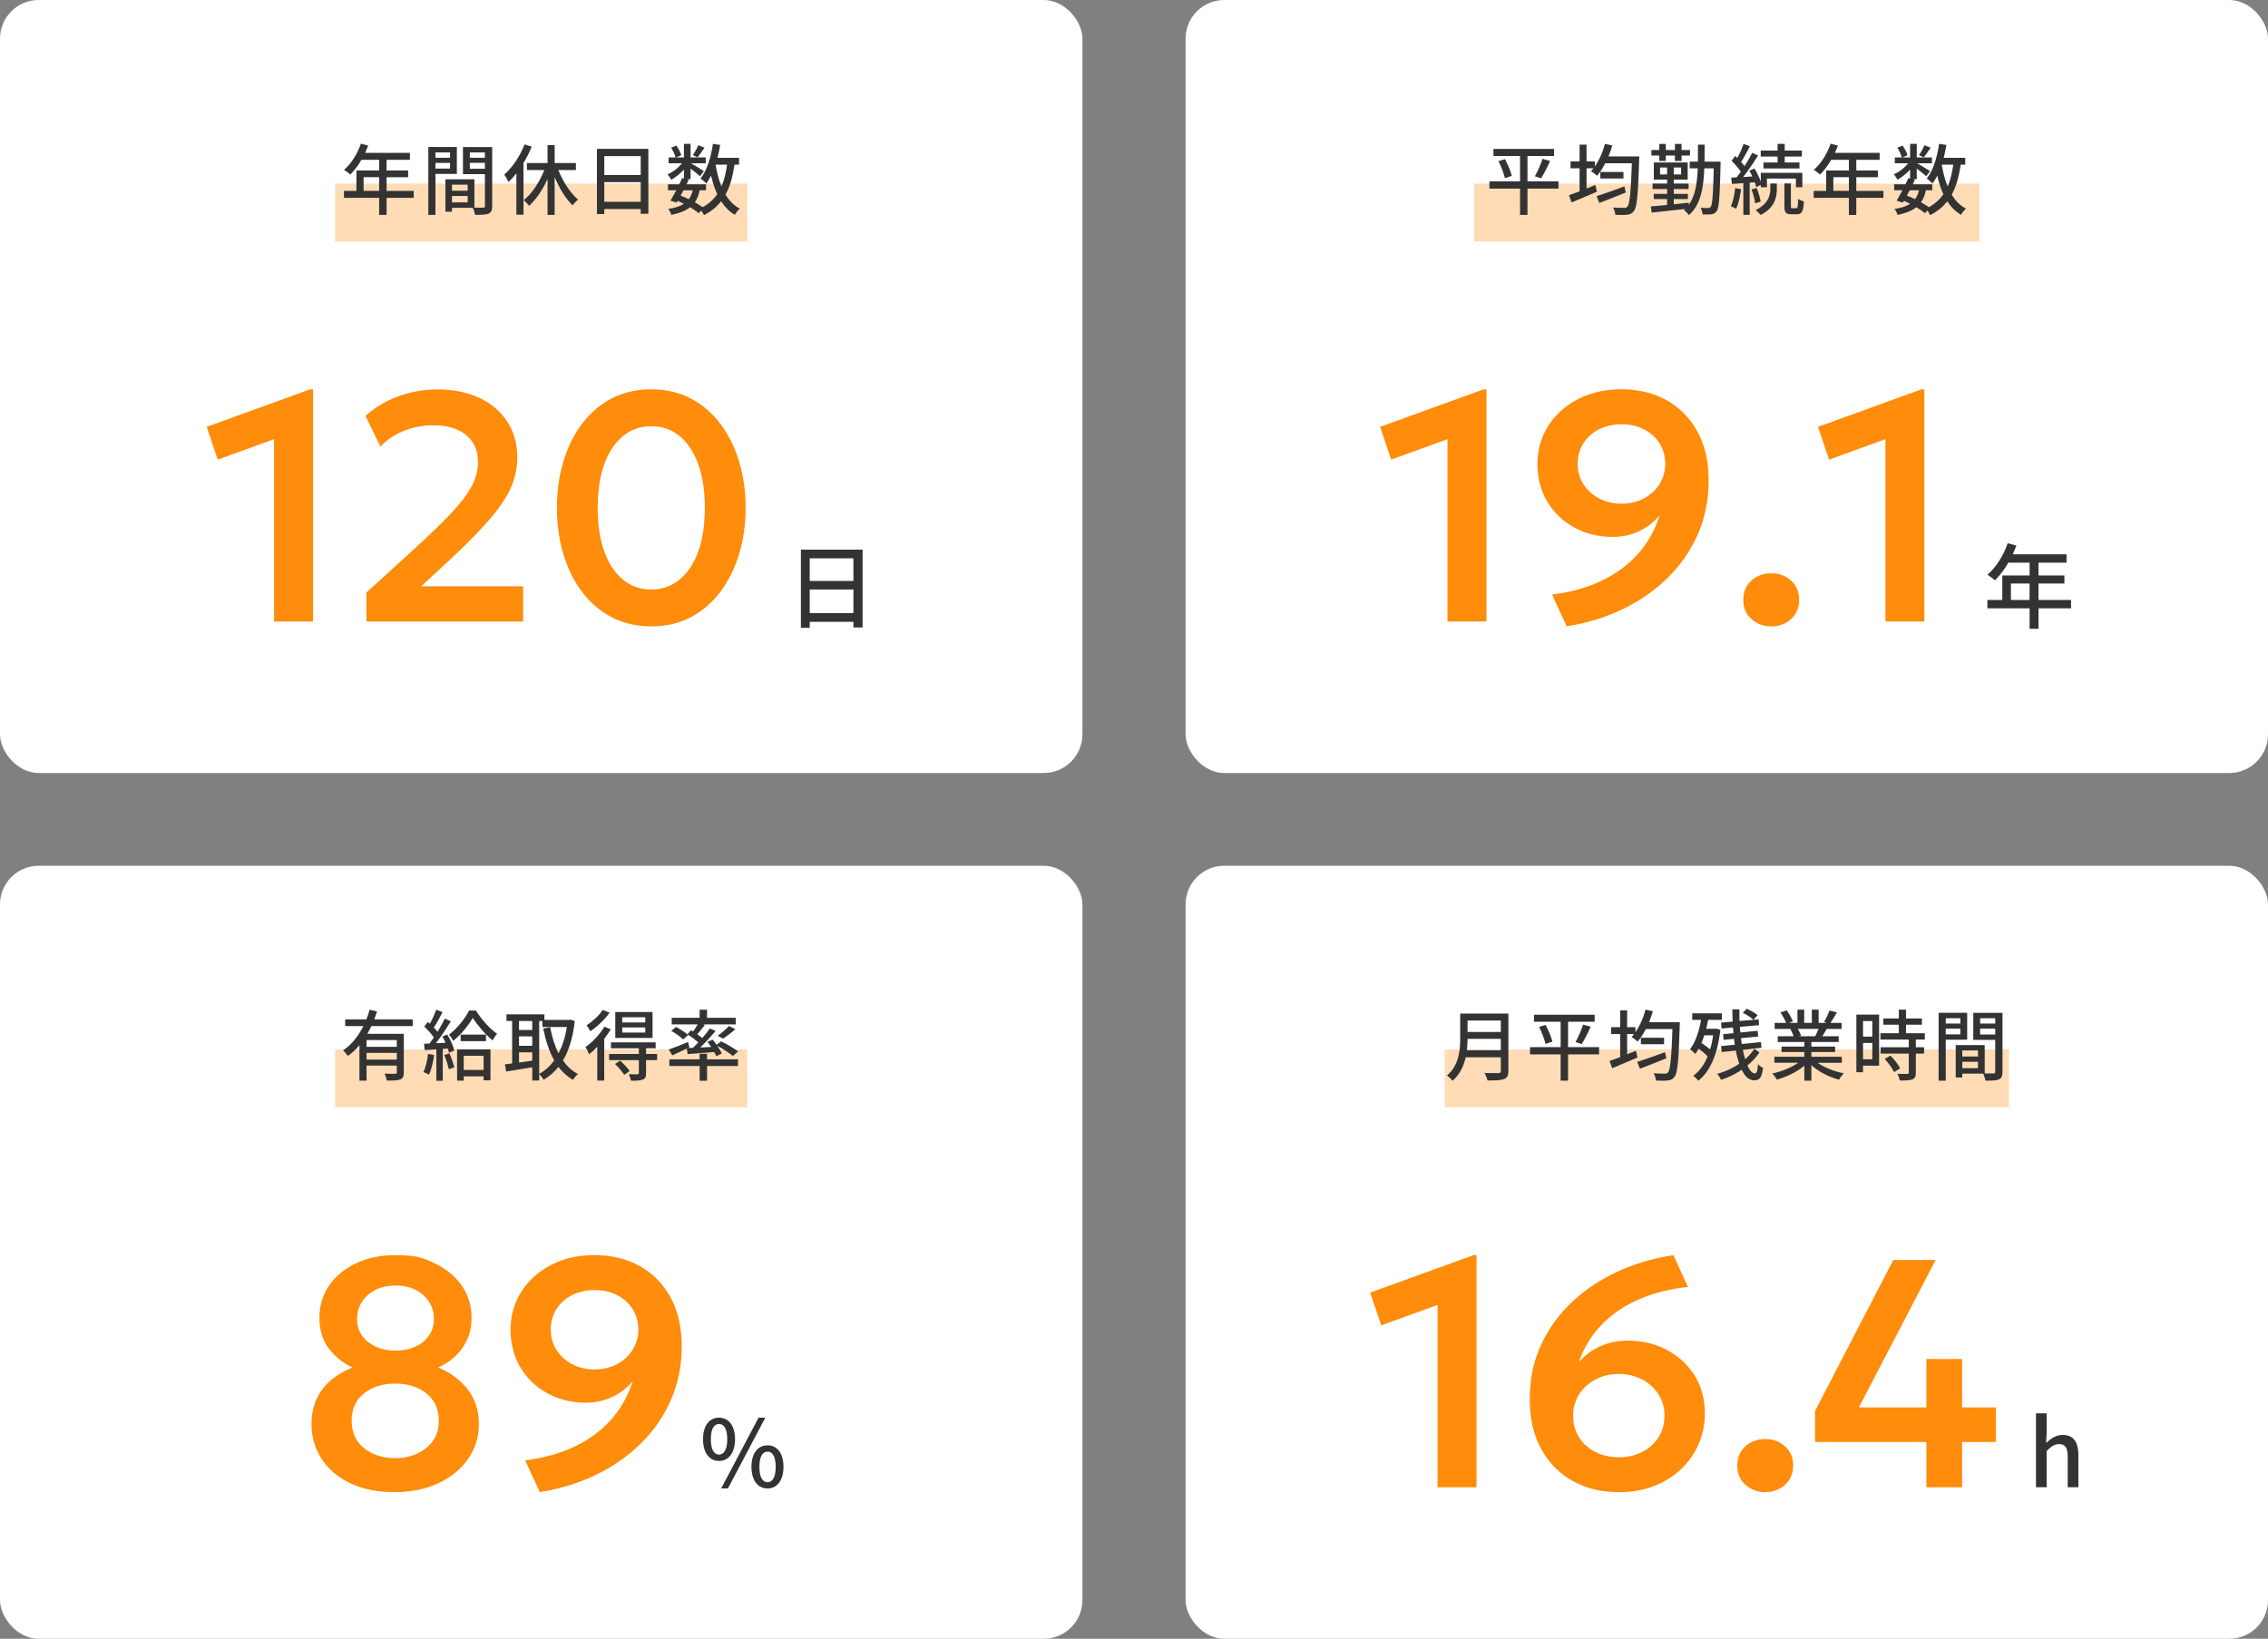 <svg xmlns="http://www.w3.org/2000/svg" id="b" data-name="レイヤー 2" viewBox="0 0 586.69 424"><rect x="0" y="0" width="586.69" height="424" fill="#808080" stroke="none"/><defs><style>.d{fill:#ff8c0a}.e{fill:#fff}.f{fill:#ffdcb5}.g{fill:#333}</style></defs><g id="c" data-name="text"><rect width="280" height="200" class="e" rx="10" ry="10"/><path d="M70.9 160.8v-47.17l-14.57 5.29-2.86-8.48 26.75-9.7h.76v60.06zm23.9 0v-7.52l12.64-11.51c3.98-3.64 7.15-6.73 9.51-9.26 2.37-2.53 4.07-4.81 5.12-6.82 1.05-2.02 1.58-4.06 1.58-6.13 0-3-1.02-5.33-3.07-7.01-2.04-1.68-4.9-2.52-8.57-2.52-2.58 0-5.05.47-7.43 1.41s-4.44 2.3-6.17 4.1l-3.86-7.94c2.46-2.21 5.31-3.91 8.55-5.08s6.59-1.76 10.06-1.76c4.17 0 7.8.73 10.9 2.21 3.09 1.47 5.49 3.53 7.2 6.17 1.71 2.65 2.56 5.73 2.56 9.26 0 2.44-.48 4.84-1.43 7.22s-2.65 5.05-5.1 8-5.92 6.53-10.4 10.73l-7.94 7.35h26.38v9.11H94.8Zm73.67 1.26c-3.84 0-7.27-.8-10.29-2.39s-5.59-3.81-7.69-6.64-3.7-6.09-4.79-9.79-1.64-7.64-1.64-11.84.55-8.19 1.64-11.89 2.69-6.95 4.79-9.77 4.66-5.02 7.69-6.62c3.02-1.6 6.45-2.39 10.29-2.39s7.26.8 10.27 2.39c3.01 1.6 5.56 3.8 7.67 6.62s3.7 6.07 4.81 9.77 1.66 7.66 1.66 11.89-.55 8.15-1.66 11.84c-1.11 3.7-2.71 6.96-4.81 9.79s-4.66 5.04-7.67 6.64-6.43 2.39-10.27 2.39m0-9.53c2.07 0 3.95-.48 5.65-1.43 1.69-.95 3.16-2.34 4.39-4.16s2.18-4.03 2.83-6.64c.66-2.6.99-5.57.99-8.9 0-4.42-.58-8.22-1.74-11.38s-2.78-5.58-4.85-7.25-4.49-2.5-7.27-2.5c-2.07 0-3.96.48-5.65 1.43s-3.16 2.34-4.39 4.16-2.18 4.03-2.83 6.64c-.66 2.6-.99 5.57-.99 8.9 0 4.42.58 8.21 1.74 11.36s2.78 5.57 4.85 7.25 4.49 2.52 7.27 2.52" class="d"/><path d="M223.14 142.2v20.14h-2.38v-1.46h-11.3v1.56h-2.28v-20.23h15.96Zm-13.68 2.25v5.86h11.3v-5.86zm11.3 14.17v-6.1h-11.3v6.1z" class="g"/><path d="M86.66 47.5h106.67v15H86.66z" class="f"/><path d="M107.02 51.19H100v4.42h-1.92v-4.42h-9.1v-1.8h3.22v-5.28h5.88v-2.76H93.5c-.86 1.48-1.86 2.8-2.88 3.8-.36-.32-1.16-.92-1.62-1.2 1.84-1.58 3.44-4.12 4.36-6.78l1.88.5c-.24.62-.52 1.28-.78 1.88h11.58v1.8H100v2.76h5.58v1.74H100v3.54h7.02zm-8.94-1.81v-3.54h-4.02v3.54zM112.64 45v10.6h-1.84V38.04h7.38V45zm0-5.56v1.38h3.78v-1.38zm3.78 4.18v-1.48h-3.78v1.48zm10.9 9.67c0 1.06-.22 1.66-.94 1.98-.7.3-1.8.32-3.48.32-.08-.5-.34-1.3-.58-1.82h-5.4v1h-1.7v-8.38h7.5v7.32c.98.04 1.94.02 2.26.02.36-.02.46-.12.46-.46v-8.22h-5.68v-7h7.56zm-10.4-5.51v1.56h4.06v-1.56zm4.06 4.59v-1.66h-4.06v1.66zm.56-12.93v1.38h3.9v-1.38zm3.9 4.22v-1.52h-3.9v1.52zm12.1-5.72c-.58 1.44-1.3 2.88-2.12 4.24v13.36h-1.84v-10.7c-.64.84-1.34 1.6-2.04 2.26-.2-.46-.76-1.48-1.1-1.92 2.12-1.86 4.08-4.78 5.26-7.82zm6.9 6.06c1.2 3 3.12 6 5.1 7.64-.46.36-1.08 1-1.4 1.5-1.78-1.68-3.42-4.4-4.66-7.3v9.76h-1.84v-9.26c-1.28 2.78-2.96 5.28-4.78 6.92-.3-.46-.96-1.12-1.38-1.48 2.12-1.64 4.1-4.7 5.32-7.78h-4.5v-1.82h5.34v-4.64h1.84v4.64h5.5V44zm23.28-5.48V55.3h-1.98v-1.22h-9.42v1.3h-1.9V38.52zm-11.4 1.88v4.88h9.42V40.4zm9.42 11.81v-5.08h-9.42v5.08zM190 42.6c-.46 3.1-1.16 5.66-2.32 7.74.94 1.58 2.16 2.84 3.7 3.64-.42.36-1.02 1.08-1.3 1.6-1.44-.86-2.6-2.04-3.54-3.5-1.14 1.46-2.6 2.64-4.44 3.58-.14-.3-.42-.78-.7-1.18l-.66.68c-.56-.5-1.34-1.02-2.22-1.54-1.16.92-2.74 1.54-4.86 1.98-.12-.5-.46-1.18-.8-1.54 1.74-.26 3.06-.68 4.04-1.34-.52-.26-1.04-.52-1.58-.76l-.26.46-1.62-.5c.44-.74.96-1.7 1.5-2.7h-2.14v-1.54h2.9c.28-.54.52-1.08.74-1.58l.48.1v-2.32c-.96 1.04-2.14 1.98-3.26 2.62-.22-.42-.64-1.04-.98-1.4 1.34-.54 2.78-1.66 3.74-2.86h-3.46v-1.5h1.8c-.16-.7-.66-1.74-1.14-2.52l1.34-.56c.56.76 1.08 1.8 1.28 2.5l-1.32.58h2v-3.52h1.72v3.52h3.92v1.5h-3.82c.9.5 2.84 1.7 3.34 2.06l-1 1.3c-.48-.46-1.54-1.3-2.44-1.98v2.74h-1l.54.12c-.18.38-.38.78-.58 1.2h5.04v1.54H181c-.26 1.24-.66 2.28-1.26 3.12.76.42 1.46.86 2.02 1.26 1.6-.86 2.82-1.98 3.78-3.36-.68-1.42-1.18-3.04-1.6-4.8-.38.74-.78 1.44-1.24 2.04-.28-.34-1.06-1-1.48-1.3 1.66-2.08 2.68-5.44 3.2-8.96l1.88.28c-.2 1.14-.42 2.26-.7 3.34h5.58v1.76zm-13.18 6.63c-.26.46-.5.94-.74 1.38.7.28 1.42.58 2.1.92.48-.62.8-1.38 1.04-2.3zm5.42-11.01c-.64.9-1.28 1.86-1.78 2.48l-1.24-.56c.48-.7 1.1-1.8 1.42-2.58zm2.86 4.38c.36 2.04.84 3.96 1.54 5.64.68-1.6 1.14-3.48 1.44-5.64z" class="g"/><rect width="280" height="200" x="306.69" class="e" rx="10" ry="10"/><path d="M374.44 160.8v-47.17l-14.57 5.29-2.86-8.48 26.75-9.7h.76v60.06zm30.83 1.26-3.78-8.23c3.98-.5 7.52-1.38 10.63-2.62 3.11-1.25 5.81-2.79 8.11-4.62s4.19-3.88 5.69-6.13 2.62-4.63 3.38-7.12c-1.4 1.71-3.15 3.07-5.25 4.07-2.1 1.01-4.37 1.51-6.8 1.51-3.7 0-7.02-.8-9.98-2.42-2.95-1.61-5.29-3.84-6.99-6.68-1.71-2.84-2.56-6.1-2.56-9.77s.92-6.92 2.77-9.83 4.41-5.22 7.69-6.93 7.04-2.56 11.3-2.56 8.24.94 11.61 2.81c3.37 1.88 6.03 4.57 7.98 8.09 1.95 3.51 2.92 7.75 2.92 12.7s-.93 9.64-2.79 13.88-4.46 8-7.79 11.28-7.22 5.99-11.68 8.13c-4.45 2.14-9.27 3.62-14.45 4.43Zm14.2-31.75c2.13 0 4.05-.45 5.75-1.34 1.71-.9 3.06-2.13 4.05-3.7s1.49-3.32 1.49-5.25-.48-3.75-1.45-5.29-2.3-2.75-4.01-3.63-3.65-1.32-5.84-1.32-4.14.44-5.86 1.32-3.07 2.09-4.03 3.63c-.97 1.54-1.45 3.3-1.45 5.29s.5 3.68 1.49 5.25 2.35 2.8 4.07 3.7 3.65 1.34 5.77 1.34Zm38.72 31.75c-1.96 0-3.65-.62-5.08-1.87s-2.14-2.91-2.14-4.98c0-1.4.32-2.62.97-3.65.64-1.04 1.52-1.83 2.62-2.39q1.665-.84 3.63-.84c1.99 0 3.69.62 5.1 1.87s2.12 2.92 2.12 5.02c0 1.37-.33 2.58-.99 3.61a6.6 6.6 0 0 1-2.62 2.39c-1.09.56-2.3.84-3.61.84m29.53-1.26v-47.17l-14.57 5.29-2.86-8.48 26.75-9.7h.76v60.06z" class="d"/><path d="M535.74 157.39h-8.42v5.3h-2.3v-5.3H514.1v-2.16h3.86v-6.34h7.06v-3.31h-5.5c-1.03 1.78-2.23 3.36-3.46 4.56-.43-.38-1.39-1.1-1.94-1.44 2.21-1.9 4.13-4.94 5.23-8.14l2.26.6c-.29.74-.62 1.54-.94 2.26h13.9v2.16h-7.25v3.31h6.7v2.09h-6.7v4.25h8.42zm-10.73-2.16v-4.25h-4.82v4.25z" class="g"/><path d="M381.35 47.5h130.67v15H381.35z" class="f"/><path d="M403.15 48.8h-8.02v6.8h-1.92v-6.8h-7.92v-1.88h7.92v-6.56h-6.88v-1.82h15.68v1.82h-6.88v6.56h8.02zm-13.84-7.62c.74 1.38 1.5 3.16 1.76 4.32l-1.78.6c-.26-1.14-.94-3-1.66-4.4zm7.74 4.42c.68-1.2 1.52-3.1 1.96-4.5l1.98.54c-.72 1.56-1.6 3.36-2.34 4.48zm27-5.12s-.02.68-.04.94c-.28 9-.54 12.18-1.36 13.18-.48.68-.96.84-1.72.94-.7.1-1.9.08-3.08.02-.02-.54-.26-1.34-.6-1.88 1.26.1 2.38.1 2.88.1.4.02.62-.06.84-.32.6-.66.9-3.62 1.16-11.22h-6.88c-.64 1.24-1.36 2.36-2.1 3.24-.36-.32-1.16-.92-1.6-1.18.22-.24.44-.48.64-.76h-1.78v5.24c.76-.3 1.52-.6 2.28-.92l.4 1.74c-2.26.98-4.68 2-6.54 2.78l-.68-1.88c.76-.26 1.7-.6 2.74-1v-5.96h-2.34v-1.78h2.34v-4.34h1.8v4.34h2.14v1.3c1.14-1.62 2.06-3.72 2.62-5.84l1.9.42c-.28.96-.62 1.92-1 2.84zm-3.5 9.33a358 358 0 0 1-6.82 2.7l-.72-1.76c1.76-.56 4.58-1.54 7.2-2.52zm-.58-5.31v1.68h-6V44.5zm25.1-1.82c-.2 8.26-.38 11.08-.98 11.92-.4.58-.76.74-1.38.82-.54.1-1.4.08-2.3.04-.02-.5-.22-1.22-.5-1.72.84.08 1.62.08 1.96.08.3 0 .5-.06.66-.34.42-.52.62-3.02.78-9.92h-2.44c-.22 5.34-1 9.5-4 12.1-.24-.42-.88-1.06-1.28-1.32.12-.1.22-.2.32-.28-3.14.36-6.36.7-8.66.94l-.2-1.6c1.16-.08 2.6-.22 4.2-.38V51.5h-3.46v-1.34h3.46V48.9h-3.76v-1.4h3.76v-1.04h-3.44v-4.42h8.76v4.42h-3.6v1.04h3.84v1.4h-3.84v1.26h3.66v1.34h-3.66v1.36c1.28-.14 2.58-.28 3.88-.42v.54c1.68-2.3 2.16-5.48 2.32-9.42h-2.08v-1.74h2.12c.02-1.38.02-2.86.02-4.4h1.72c0 1.54 0 3-.04 4.4h4.16zm-15.84-2.44h-2.04v-1.42h2.04v-1.58h1.68v1.58h2.36v-1.58h1.72v1.58h2.18v1.42h-2.18v1.4h-1.72v-1.4h-2.36v1.4h-1.68zm2.02 4.9v-1.8h-1.82v1.8zm3.62-1.8h-1.9v1.8h1.9zm15.52 5.6c-.26 1.88-.68 3.82-1.3 5.08-.3-.2-1-.52-1.36-.66.58-1.2.94-2.98 1.12-4.68zm2.22-1.66v8.3h-1.64V47.4c-1.08.06-2.08.14-2.96.18l-.18-1.62 1.4-.08c.34-.44.72-.94 1.08-1.46-.58-.9-1.54-1.98-2.38-2.82l.94-1.24c.18.16.36.34.54.52.62-1.12 1.26-2.56 1.62-3.64l1.64.6c-.7 1.36-1.56 2.96-2.28 4.06.34.38.64.74.88 1.08.76-1.18 1.48-2.42 1.98-3.44l1.54.7c-1.12 1.78-2.56 3.9-3.86 5.56l2.36-.14c-.22-.52-.5-1.04-.76-1.5l1.32-.56c.66 1.06 1.28 2.36 1.64 3.4v-2.28h10.74v3.74h-1.66V46.2h-7.5v2.26h-1.58v-.62l-1.2.56c-.08-.36-.2-.76-.36-1.22zm1.8 1.35c.48 1.12.9 2.6 1.04 3.54l-1.44.44c-.08-.96-.48-2.44-.94-3.58zm3.54-1.15h1.68v1.38c0 2.02-.46 4.88-4.2 6.76-.3-.36-.86-.92-1.3-1.26 3.42-1.66 3.82-4 3.82-5.54zm1.88-6.98h-4.36v-1.54h4.36v-1.74h1.84v1.74h4.44v1.54h-4.44v1.54h3.82v1.54h-9.32v-1.54h3.66zm4.82 13.37c.36 0 .44-.32.48-2.44.36.28 1.04.56 1.5.68-.14 2.64-.56 3.32-1.8 3.32h-1.44c-1.5 0-1.8-.5-1.8-2.16v-5.8h1.68v5.8c0 .52.04.6.38.6zm22.56-2.68h-7.02v4.42h-1.92v-4.42h-9.1v-1.8h3.22v-5.28h5.88v-2.76h-4.58c-.86 1.48-1.86 2.8-2.88 3.8-.36-.32-1.16-.92-1.62-1.2 1.84-1.58 3.44-4.12 4.36-6.78l1.88.5c-.24.62-.52 1.28-.78 1.88h11.58v1.8h-6.04v2.76h5.58v1.74h-5.58v3.54h7.02zm-8.94-1.81v-3.54h-4.02v3.54zm28.92-6.78c-.46 3.1-1.16 5.66-2.32 7.74.94 1.58 2.16 2.84 3.7 3.64-.42.36-1.02 1.08-1.3 1.6-1.44-.86-2.6-2.04-3.54-3.5-1.14 1.46-2.6 2.64-4.44 3.58-.14-.3-.42-.78-.7-1.18l-.66.68c-.56-.5-1.34-1.02-2.22-1.54-1.16.92-2.74 1.54-4.86 1.98-.12-.5-.46-1.18-.8-1.54 1.74-.26 3.06-.68 4.04-1.34-.52-.26-1.04-.52-1.58-.76l-.26.46-1.62-.5c.44-.74.96-1.7 1.5-2.7h-2.14v-1.54h2.9c.28-.54.52-1.08.74-1.58l.48.1v-2.32c-.96 1.04-2.14 1.98-3.26 2.62-.22-.42-.64-1.04-.98-1.4 1.34-.54 2.78-1.66 3.74-2.86h-3.46v-1.5h1.8c-.16-.7-.66-1.74-1.14-2.52l1.34-.56c.56.76 1.08 1.8 1.28 2.5l-1.32.58h2v-3.52h1.72v3.52h3.92v1.5h-3.82c.9.5 2.84 1.7 3.34 2.06l-1 1.3c-.48-.46-1.54-1.3-2.44-1.98v2.74h-1l.54.12c-.18.38-.38.78-.58 1.2h5.04v1.54h-1.64c-.26 1.24-.66 2.28-1.26 3.12.76.42 1.46.86 2.02 1.26 1.6-.86 2.82-1.98 3.78-3.36-.68-1.42-1.18-3.04-1.6-4.8-.38.74-.78 1.44-1.24 2.04-.28-.34-1.06-1-1.48-1.3 1.66-2.08 2.68-5.44 3.2-8.96l1.88.28c-.2 1.14-.42 2.26-.7 3.34h5.58v1.76zm-13.18 6.63c-.26.46-.5.94-.74 1.38.7.28 1.42.58 2.1.92.48-.62.8-1.38 1.04-2.3zm5.42-11.01c-.64.9-1.28 1.86-1.78 2.48l-1.24-.56c.48-.7 1.1-1.8 1.42-2.58zm2.86 4.38c.36 2.04.84 3.96 1.54 5.64.68-1.6 1.14-3.48 1.44-5.64z" class="g"/><rect width="280" height="200" y="224" class="e" rx="10" ry="10"/><path d="M102 386.06c-4.42 0-8.24-.78-11.45-2.33s-5.67-3.66-7.39-6.32-2.58-5.66-2.58-8.99c0-2.35.42-4.47 1.26-6.34s2.06-3.51 3.65-4.89c1.6-1.39 3.51-2.51 5.75-3.38-2.21-.92-4.2-2.47-5.96-4.64s-2.65-4.92-2.65-8.25c0-3.11.84-5.88 2.52-8.32s4-4.35 6.95-5.75q4.425-2.1 10.14-2.1c5.715 0 7.25.71 10.23 2.12s5.31 3.34 6.99 5.77c1.68 2.44 2.52 5.19 2.52 8.27 0 2.24-.41 4.21-1.24 5.92s-1.9 3.14-3.21 4.3c-1.32 1.16-2.7 2.05-4.16 2.67 3.14 1.32 5.67 3.21 7.6 5.67s2.9 5.45 2.9 8.95-.92 6.33-2.75 8.99-4.39 4.77-7.67 6.32-7.1 2.33-11.47 2.33Zm.25-8.78c1.96 0 3.79-.37 5.5-1.11s3.09-1.83 4.16-3.25c1.06-1.43 1.6-3.19 1.6-5.29s-.5-3.86-1.51-5.29-2.37-2.51-4.07-3.26q-2.565-1.11-5.67-1.11c-3.22 0-5.91.83-8.06 2.5-2.16 1.67-3.23 4.05-3.23 7.16 0 2.1.52 3.86 1.55 5.29 1.04 1.43 2.41 2.51 4.12 3.25s3.58 1.11 5.63 1.11Zm.08-27.84c1.9 0 3.61-.34 5.12-1.03s2.69-1.64 3.53-2.88c.84-1.23 1.26-2.66 1.26-4.28 0-2.46-.92-4.52-2.75-6.17s-4.22-2.48-7.16-2.48c-1.96 0-3.69.38-5.19 1.13q-2.25 1.14-3.51 3.09c-.84 1.3-1.26 2.78-1.26 4.43 0 2.46.94 4.45 2.81 5.94q2.82 2.25 7.14 2.25Zm37.3 36.62-3.78-8.23c3.98-.5 7.52-1.38 10.63-2.62s5.81-2.79 8.11-4.62 4.19-3.88 5.69-6.13 2.62-4.63 3.38-7.12c-1.4 1.71-3.15 3.07-5.25 4.07-2.1 1.01-4.37 1.51-6.8 1.51-3.7 0-7.02-.8-9.98-2.42-2.95-1.61-5.29-3.84-6.99-6.68-1.71-2.84-2.56-6.1-2.56-9.77s.92-6.92 2.77-9.83 4.41-5.22 7.69-6.93 7.04-2.56 11.3-2.56 8.24.94 11.61 2.81c3.37 1.88 6.03 4.57 7.98 8.08s2.92 7.75 2.92 12.71-.93 9.64-2.79 13.88-4.46 8-7.79 11.28-7.22 5.98-11.68 8.13c-4.45 2.14-9.27 3.62-14.45 4.43Zm14.2-31.75c2.13 0 4.05-.45 5.75-1.34 1.71-.9 3.06-2.13 4.05-3.7s1.49-3.32 1.49-5.25-.48-3.75-1.45-5.29-2.3-2.75-4.01-3.63-3.65-1.32-5.84-1.32-4.14.44-5.86 1.32-3.07 2.09-4.03 3.63c-.97 1.54-1.45 3.3-1.45 5.29s.5 3.68 1.49 5.25 2.35 2.8 4.07 3.7 3.65 1.34 5.77 1.34Z" class="d"/><path d="M181.86 372.37c0-3.55 1.66-5.57 4.13-5.57s4.15 2.02 4.15 5.57-1.68 5.62-4.15 5.62-4.13-2.06-4.13-5.62m6.27 0c0-2.74-.89-3.94-2.14-3.94s-2.11 1.2-2.11 3.94.89 3.98 2.11 3.98 2.14-1.27 2.14-3.98m8.09-5.57h1.75l-9.67 18.31h-1.75zm-1.83 12.72c0-3.55 1.68-5.57 4.15-5.57s4.13 2.02 4.13 5.57-1.68 5.59-4.13 5.59-4.15-2.04-4.15-5.59m6.27 0c0-2.74-.89-3.94-2.11-3.94s-2.11 1.2-2.11 3.94.86 3.98 2.11 3.98 2.11-1.27 2.11-3.98" class="g"/><path d="M86.66 271.5h106.67v15H86.66z" class="f"/><path d="M96.08 265.48c-.32.68-.68 1.36-1.04 2h9.42v9.96c0 1-.2 1.56-.92 1.84-.7.3-1.82.3-3.48.3-.06-.5-.34-1.3-.58-1.8 1.18.06 2.38.06 2.72.04.34 0 .44-.1.44-.4v-1.72h-7.82v3.9h-1.84v-9.16c-.88 1.04-1.88 1.98-3 2.76-.28-.4-.84-1.1-1.22-1.44 2.26-1.52 4-3.82 5.26-6.28H89.3v-1.74h5.48c.34-.84.62-1.68.84-2.5l1.9.44c-.22.68-.44 1.38-.7 2.06h9.94v1.74zm6.56 3.62h-7.82v1.74h7.82zm0 5.05v-1.74h-7.82v1.74zm9.66-1.19c-.26 1.88-.72 3.82-1.34 5.1-.3-.22-1.04-.56-1.42-.7.6-1.2.98-2.96 1.18-4.68zm3.4-5.3c.8 1.3 1.58 3.02 1.82 4.14l-1.36.6c-.06-.32-.18-.68-.32-1.08l-1.3.08v8.22h-1.66v-8.12c-1.1.06-2.12.12-3.02.18l-.16-1.64 1.4-.04c.36-.48.76-1.02 1.14-1.58-.62-.9-1.6-1.98-2.48-2.8l.9-1.22c.18.14.36.3.54.46.62-1.1 1.28-2.54 1.64-3.62l1.64.64c-.7 1.34-1.54 2.88-2.26 3.98.36.38.7.76.96 1.1.72-1.18 1.4-2.4 1.9-3.42l1.54.7c-1.12 1.82-2.56 4-3.86 5.68.8-.02 1.64-.06 2.5-.12-.26-.56-.54-1.12-.82-1.62zm.56 4.87c.5 1.14 1.04 2.64 1.26 3.62l-1.42.48c-.2-.98-.68-2.5-1.18-3.66zm6.86-11.07c1.36 2.2 3.5 4.66 5.46 6-.38.46-.84 1.14-1.16 1.72-1.86-1.52-3.96-3.98-5.12-5.82-1.06 1.88-3 4.3-5.06 5.94-.26-.5-.72-1.2-1.08-1.62 2.08-1.54 4.18-4.2 5.18-6.22zm-4.88 10.05h8.64v8h-1.78v-1.02h-5.14v1.1h-1.72zm7.48-3.83v1.7h-6.56v-1.7zm-5.76 5.49v3.66h5.14v-3.66zm28.72-9.03c-.46 4.3-1.52 7.66-3.06 10.24 1.04 1.48 2.32 2.68 3.88 3.5-.42.36-1.02 1.06-1.28 1.52-1.48-.86-2.72-1.98-3.76-3.36-1.08 1.38-2.38 2.46-3.82 3.32-.26-.44-.76-1.08-1.16-1.44v1.64h-1.8v-3.42c-2.42.4-4.88.8-6.74 1.1l-.34-1.86c.56-.06 1.18-.16 1.88-.24v-10.98h-1.46v-1.72h9.8v1.44h6.34l.32-.06zm-14.42.02v2.32h3.42v-2.32zm0 6.42h3.42v-2.44h-3.42zm3.42 3.85v-2.16h-3.42v2.64zm1.8 3.4c1.48-.78 2.78-1.96 3.88-3.48-1.3-2.3-2.2-5.08-2.84-8.22l1.8-.36c.46 2.48 1.16 4.78 2.16 6.76 1-1.9 1.74-4.2 2.16-6.82h-6.34v-1.54h-.82zm18.5-11.53c-.46.82-1.06 1.66-1.68 2.48v10.8h-1.8v-8.74c-.68.74-1.42 1.38-2.1 1.94-.16-.42-.64-1.42-.94-1.88 1.78-1.26 3.7-3.26 4.88-5.26zm-.28-4.3c-1.24 1.76-3.2 3.64-5 4.82-.2-.42-.66-1.16-.96-1.54 1.56-1 3.32-2.62 4.16-3.98zm12.28 12.29h-2.86v3.38c0 .92-.18 1.38-.84 1.64-.66.28-1.62.3-3.04.3-.1-.5-.36-1.2-.6-1.68 1 .04 1.96.04 2.24.02.3-.02.38-.08.38-.32v-3.34h-7.7v-1.6h7.7v-1.46h-7.22v-1.54h11.56v1.54h-2.48v1.46h2.86zm-9.56.12c.88.8 1.96 1.94 2.46 2.7l-1.4 1c-.46-.76-1.5-1.96-2.38-2.82zm8.38-5.87h-9.64v-6.7h9.64zm-1.88-5.34h-5.96v1.34h5.96zm0 2.62h-5.96v1.34h5.96zm10.72 5.5c-1.3.62-2.64 1.24-3.74 1.74l-.9-1.52c1.26-.42 3.16-1.18 5-1.94l.34 1.4-.34.16 1.26-.06c.44-.42.92-.9 1.4-1.4-.78-.68-1.9-1.5-2.82-2.1l.9-1.04c.18.1.34.2.54.32.42-.58.86-1.26 1.2-1.84h-6.72v-1.7h7.22v-2.1h1.92v2.1h7.42v1.7h-8.42l.42.16c-.62.82-1.34 1.7-1.94 2.4.46.32.92.66 1.3.96.74-.86 1.44-1.72 1.96-2.48l1.48.68c-1.18 1.38-2.62 2.96-3.98 4.26l2.82-.14c-.3-.46-.64-.92-.96-1.32l1.34-.58c.34.42.72.88 1.06 1.36l1.14-.92c1.48.72 3.4 1.84 4.4 2.64l-1.38 1.16c-.84-.76-2.56-1.86-4-2.62.5.7.92 1.42 1.14 1.98l-1.42.7c-.12-.32-.3-.68-.52-1.08-2.48.2-4.94.38-6.86.52zm5.26 2.77h8v1.72h-8v3.82h-1.92v-3.82h-7.84v-1.72h7.84v-1.44h1.92zm-8.02-8.39c1.08.56 2.46 1.46 3.14 2.1l-1.3 1.12c-.64-.64-2-1.58-3.06-2.22zm10.78 2.28c.94-.66 2.2-1.74 2.9-2.52l1.66.82c-1 .92-2.24 1.84-3.2 2.44z" class="g"/><rect width="280" height="200" x="306.69" y="224" class="e" rx="10" ry="10"/><path d="M371.87 384.8v-47.17l-14.57 5.29-2.86-8.48 26.75-9.7h.76v60.06zm46.87 1.26c-4.45 0-8.41-.96-11.87-2.88s-6.18-4.68-8.17-8.27c-1.99-3.6-2.98-7.92-2.98-12.96s.94-9.53 2.81-13.71c1.88-4.19 4.5-7.9 7.88-11.13 3.37-3.23 7.31-5.9 11.82-8s9.39-3.56 14.66-4.37l3.74 8.23c-4.03.45-7.63 1.27-10.79 2.46s-5.9 2.66-8.21 4.41-4.23 3.7-5.75 5.84c-1.53 2.14-2.68 4.4-3.46 6.78 1.46-1.74 3.28-3.1 5.46-4.1 2.18-.99 4.55-1.49 7.1-1.49 3.81 0 7.22.8 10.25 2.42s5.41 3.83 7.16 6.66 2.62 6.09 2.62 9.79c0 2.83-.55 5.48-1.64 7.96a19.55 19.55 0 0 1-4.6 6.49c-1.97 1.85-4.31 3.29-7.01 4.33s-5.71 1.55-9.01 1.55Zm0-9.03c2.3 0 4.33-.46 6.11-1.39 1.78-.92 3.18-2.2 4.2-3.82s1.53-3.47 1.53-5.54-.52-3.88-1.55-5.5c-1.04-1.62-2.45-2.91-4.24-3.86s-3.81-1.43-6.05-1.43-4.21.48-6.01 1.43c-1.79.95-3.21 2.24-4.24 3.86-1.04 1.62-1.55 3.46-1.55 5.5s.5 3.92 1.51 5.54 2.41 2.9 4.2 3.82 3.82 1.39 6.09 1.39m37.89 9.03c-1.96 0-3.65-.62-5.08-1.87s-2.14-2.9-2.14-4.98c0-1.4.32-2.62.97-3.65.64-1.04 1.52-1.83 2.62-2.39q1.665-.84 3.63-.84c1.99 0 3.69.62 5.1 1.87s2.12 2.92 2.12 5.02c0 1.37-.33 2.58-.99 3.61a6.6 6.6 0 0 1-2.62 2.39c-1.09.56-2.3.84-3.61.84m41.7-1.26v-11.72h-28.81v-8.02L489.76 326h10.96l-19.87 38.14h17.47v-12.52h9.24v12.52h8.74v8.95h-8.74v11.72h-9.24Z" class="d"/><path d="M526.67 365.67h2.76v5.06l-.12 2.62c1.15-1.1 2.47-2.09 4.27-2.09 2.81 0 4.06 1.87 4.06 5.23v8.3h-2.76v-7.97c0-2.28-.67-3.19-2.23-3.19-1.22 0-2.06.62-3.22 1.8v9.36h-2.76v-19.13Z" class="g"/><path d="M373.69 271.5h146v15h-146z" class="f"/><path d="M390.19 277.09c0 1.2-.32 1.78-1.12 2.08-.84.34-2.2.38-4.28.38-.12-.54-.48-1.44-.8-1.96 1.56.08 3.16.06 3.64.04.44 0 .6-.16.6-.58v-3.5h-9.08c-.52 2.24-1.52 4.46-3.42 6.08-.28-.4-1-1.08-1.42-1.36 3.12-2.68 3.42-6.6 3.42-9.74v-6.28h12.46zm-1.96-5.35v-2.96h-8.6c0 .92-.06 1.92-.18 2.96zm-8.6-7.7V267h8.6v-2.96zm34.02 8.76h-8.02v6.8h-1.92v-6.8h-7.92v-1.88h7.92v-6.56h-6.88v-1.82h15.68v1.82h-6.88v6.56h8.02zm-13.84-7.62c.74 1.38 1.5 3.16 1.76 4.32l-1.78.6c-.26-1.14-.94-3-1.66-4.4zm7.74 4.42c.68-1.2 1.52-3.1 1.96-4.5l1.98.54c-.72 1.56-1.6 3.36-2.34 4.48zm27-5.12s-.02.68-.04.94c-.28 9-.54 12.18-1.36 13.18-.48.68-.96.84-1.72.94-.7.1-1.9.08-3.08.02-.02-.54-.26-1.34-.6-1.88 1.26.1 2.38.1 2.88.1.4.02.62-.06.84-.32.6-.66.9-3.62 1.16-11.22h-6.88c-.64 1.24-1.36 2.36-2.1 3.24-.36-.32-1.16-.92-1.6-1.18.22-.24.44-.48.64-.76h-1.78v5.24c.76-.3 1.52-.6 2.28-.92l.4 1.74c-2.26.98-4.68 2-6.54 2.78l-.68-1.88c.76-.26 1.7-.6 2.74-1v-5.96h-2.34v-1.78h2.34v-4.34h1.8v4.34h2.14v1.3c1.14-1.62 2.06-3.72 2.62-5.84l1.9.42c-.28.96-.62 1.92-1 2.84zm-3.5 9.33a358 358 0 0 1-6.82 2.7l-.72-1.76c1.76-.56 4.58-1.54 7.2-2.52zm-.58-5.31v1.68h-6v-1.68zm14.56-2.04c-.74 6.5-2.78 10.9-5.72 13.16-.28-.4-.92-1.06-1.3-1.28 1.56-1.12 2.8-2.8 3.72-5.02-.6-.64-1.48-1.38-2.32-1.98-.26.48-.56.94-.86 1.34-.26-.3-1-.94-1.38-1.2 1.4-1.8 2.32-4.6 2.88-7.62h-2.3v-1.68h7.68v1.68h-3.56c-.16.78-.32 1.56-.52 2.32h2.3l.3-.06zm-4.16 1.4c-.22.7-.48 1.36-.74 1.98.76.5 1.6 1.12 2.24 1.68.34-1.1.6-2.34.78-3.66zm14.26 4.42c-.78 1.2-1.84 2.34-3.1 3.38.58 1.3 1.24 2.06 1.94 2.06.46 0 .66-.58.78-2.42.34.4.9.8 1.32.98-.32 2.5-.86 3.22-2.3 3.22-1.34 0-2.4-1.02-3.22-2.72-1.66 1.12-3.5 2.02-5.34 2.6-.22-.46-.62-1.12-1.02-1.56 2-.5 4-1.44 5.72-2.6-.34-1.02-.64-2.16-.88-3.42l-3.66.4-.16-1.54 3.56-.36c-.06-.5-.14-1-.2-1.52l-2.7.26-.14-1.46 2.68-.26c-.04-.5-.08-.98-.1-1.48l-2.98.26-.12-1.52 3-.26c-.04-1.04-.08-2.12-.08-3.18h1.82c0 1.02 0 2.04.04 3.02l3.56-.3c-.56-.6-1.72-1.34-2.72-1.8l1.02-1.06c1 .42 2.18 1.1 2.8 1.68l-1.1 1.18 1.38-.12.12 1.5-4.96.44c.02.5.06.98.12 1.46l4.46-.44.14 1.48-4.44.42c.06.52.12 1.02.2 1.52l4.94-.5.16 1.48-4.82.52c.18.88.38 1.7.6 2.42.96-.84 1.78-1.76 2.36-2.7zm15.06 2.69c1.76 1.24 4.34 2.26 6.78 2.72-.42.4-.96 1.16-1.24 1.66-2.6-.7-5.28-2.04-7.16-3.76v4.02h-1.82v-3.88c-1.9 1.6-4.6 2.9-7.1 3.6-.28-.48-.8-1.18-1.22-1.58 2.38-.5 4.98-1.54 6.74-2.78h-6.18v-1.56h7.76v-1.22h-5.9v-1.4h5.9v-1.2h-6.88v-1.48h4.1c-.18-.56-.52-1.28-.84-1.82l.48-.08h-4.54v-1.56h2.96c-.3-.78-.9-1.88-1.46-2.7l1.62-.54c.62.86 1.32 2.08 1.6 2.86l-1.02.38h2.2v-3.42h1.74v3.42h1.98v-3.42h1.76v3.42h2.16l-.76-.24c.48-.8 1.1-2.06 1.4-2.96l1.92.48c-.54.98-1.14 1.98-1.66 2.72h2.88v1.56h-3.86c-.38.68-.78 1.34-1.12 1.9h4.24v1.48h-7.08v1.2h6.14v1.4h-6.14v1.22h7.88v1.56zm-5.14-8.77c.36.58.72 1.3.86 1.78l-.58.12h4.22c.3-.54.62-1.26.88-1.9zm21.04 9.53h-4.16v1.68h-1.72v-14.9h5.88zm-4.16-11.55v4.02h2.4v-4.02zm2.4 9.89v-4.22h-2.4v4.22zm11.26-5.11v2h2.14v1.64h-2.14v4.92c0 .96-.22 1.46-.88 1.74-.7.28-1.72.3-3.28.3-.08-.5-.34-1.22-.6-1.74 1.12.04 2.22.04 2.52.04.32-.02.42-.1.42-.38v-4.88h-7.28v-1.64h7.28v-2h-7.34v-1.64h4.76v-2.2h-4v-1.62h4v-2.28h1.86v2.28h4.12v1.62h-4.12v2.2h4.86v1.64zm-6.56 4.15c.96 1 2.06 2.36 2.5 3.32l-1.58.96c-.42-.96-1.46-2.38-2.42-3.42zm14.3-4.11v10.6h-1.84v-17.56h7.38V269zm0-5.56v1.38h3.78v-1.38zm3.78 4.18v-1.48h-3.78v1.48zm10.9 9.67c0 1.06-.22 1.66-.94 1.98-.7.3-1.8.32-3.48.32-.08-.5-.34-1.3-.58-1.82h-5.4v1h-1.7v-8.38h7.5v7.32c.98.04 1.94.02 2.26.02.36-.02.46-.12.46-.46v-8.22h-5.68v-7h7.56zm-10.4-5.51v1.56h4.06v-1.56zm4.06 4.59v-1.66h-4.06v1.66zm.56-12.93v1.38h3.9v-1.38zm3.9 4.22v-1.52h-3.9v1.52z" class="g"/></g></svg>